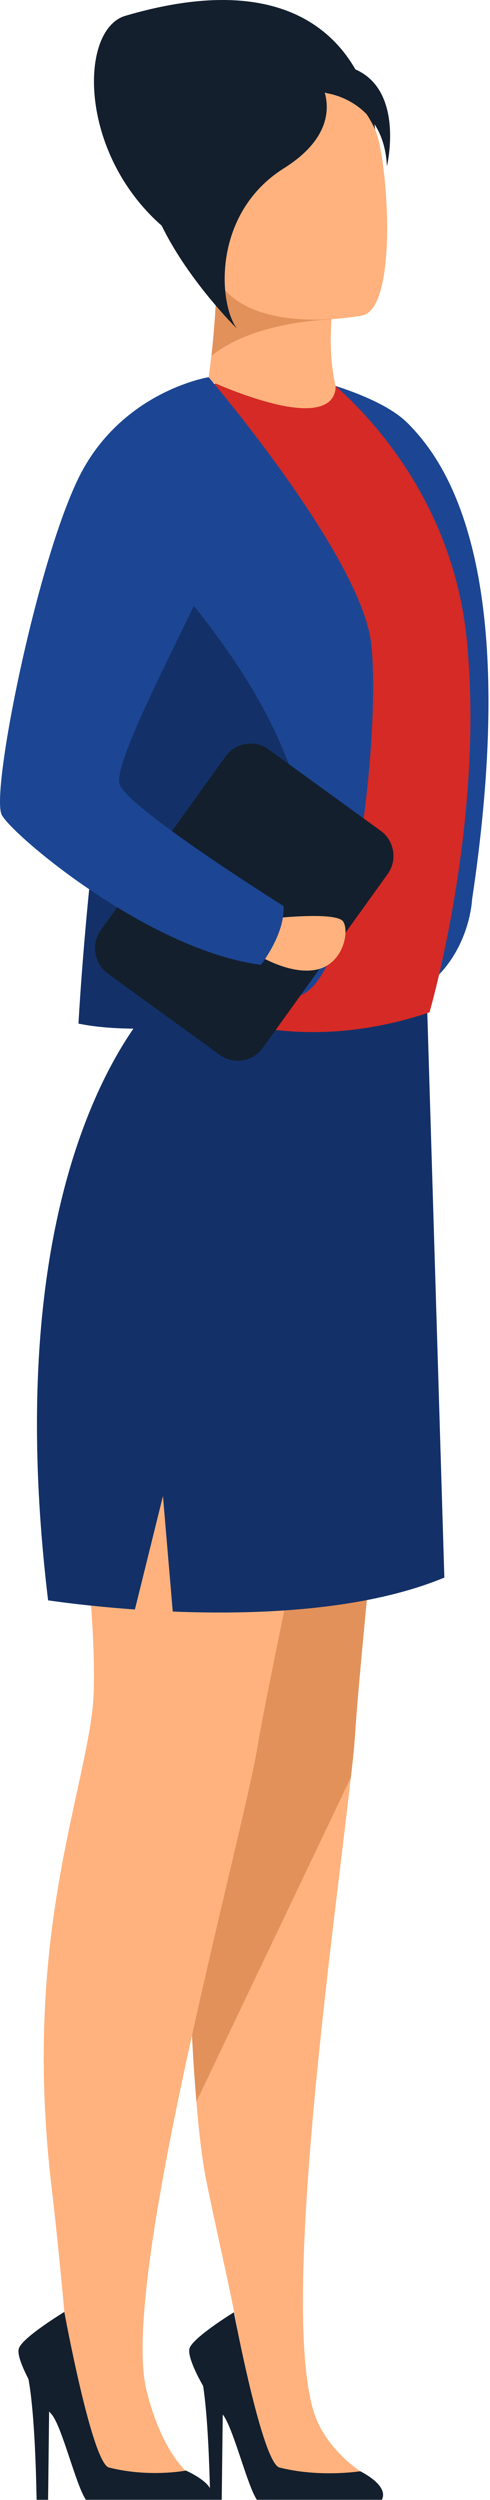 <?xml version="1.0" encoding="UTF-8"?> <svg xmlns="http://www.w3.org/2000/svg" width="73" height="372" viewBox="0 0 73 372" fill="none"> <path d="M55.883 19.28C55.883 19.28 53.971 -8.014 18.691 2.348C10.689 4.673 11.746 28.984 31.122 38.183L55.883 19.28Z" fill="#131F2D"></path> <path d="M41.792 55.318C41.792 55.318 55.582 57.845 60.715 62.95C65.849 68.106 77.927 83.269 70.328 133.863C70.328 133.863 69.724 149.128 52.663 150.593C35.551 152.059 41.792 55.318 41.792 55.318Z" fill="#1C4693"></path> <path d="M10.035 181.122C12.4 197.701 28.354 240.865 27.901 255.776C27.549 267.553 27.75 294.695 29.26 312.739C29.663 317.642 30.166 321.837 30.82 324.92C32.179 331.592 33.941 339.224 34.897 344.076C37.011 354.893 35.903 361.261 37.614 367.074C39.527 373.442 61.218 372.28 54.676 368.388C52.361 367.023 48.938 364.092 47.277 360.301C41.188 346.553 49.743 287.366 52.26 264.52C52.612 261.689 52.813 259.415 52.914 257.848C53.77 243.746 63.382 149.835 63.382 149.835C40.03 136.745 7.669 164.493 10.035 181.122Z" fill="#FFB27D"></path> <path d="M10.034 181.122C12.399 197.701 28.353 240.865 27.9 255.776C27.548 267.552 27.749 294.695 29.259 312.739L52.259 264.52C52.611 261.689 52.813 259.415 52.913 257.848C53.769 243.746 63.633 149.785 63.633 149.785C40.281 136.694 7.668 164.493 10.034 181.122Z" fill="#E2915A"></path> <path d="M60.812 152.868C60.812 152.868 40.731 245.667 38.416 259.617C36.151 273.567 17.832 339.173 21.808 355.6C24.173 365.305 28.25 368.186 28.25 368.186C29.206 369.955 13.303 373.493 12.044 366.669C10.434 358.026 10.082 345.896 7.666 325.324C3.539 289.943 11.692 269.776 13.705 255.017C15.668 240.208 7.062 193.202 11.843 177.129C20.248 148.976 38.869 137.452 60.812 152.868Z" fill="#FFB27D"></path> <path d="M7.164 238.136C7.164 238.136 12.399 238.944 20.099 239.5L24.276 222.619L25.735 239.804C38.116 240.309 54.271 239.703 66.199 234.749L63.632 149.785C63.632 149.785 46.37 154.334 25.635 146.348C25.635 146.348 -1.341 167.475 7.164 238.136Z" fill="#133168"></path> <path d="M31.424 371.977H12.803C11.293 369.803 9.23 361.009 7.669 359.24C7.569 359.139 7.468 358.987 7.317 358.835L7.166 371.977H5.455C5.405 369.904 5.254 359.644 4.247 354.034C3.24 352.062 2.486 350.192 2.838 349.384C3.492 347.716 9.582 344.026 9.582 344.026C9.582 344.026 13.709 366.518 16.225 367.175C22.214 368.691 27.7 367.63 27.7 367.63C27.7 367.63 30.367 368.792 31.223 370.157C31.625 370.713 31.776 371.32 31.424 371.977Z" fill="#131F2D"></path> <path d="M56.889 371.977H38.267C36.808 369.803 34.744 361.211 33.184 359.29L33.033 371.977H31.322C31.322 371.623 31.322 370.966 31.272 370.157C31.171 366.669 30.97 359.745 30.265 355.044C28.957 352.77 27.9 350.293 28.252 349.383C28.906 347.715 34.845 344.076 34.845 344.076C34.845 344.076 39.073 366.568 41.639 367.175C47.628 368.691 53.668 367.731 53.668 367.731C53.668 367.731 57.996 369.803 56.889 371.977Z" fill="#131F2D"></path> <path d="M63.985 150.644C63.985 150.644 72.188 122.541 69.571 95.5C67.004 68.459 46.47 54.61 46.47 54.61C46.47 54.61 25.333 56.379 22.615 62.343C19.897 68.307 29.007 135.885 24.226 147.712C24.175 147.662 40.029 158.68 63.985 150.644Z" fill="#D52A25"></path> <path d="M49.993 57.441C49.993 57.39 49.993 57.39 49.993 57.441C49.087 53.448 49.238 49.657 49.389 47.534C49.49 46.473 49.591 45.816 49.591 45.816L49.389 45.765L32.378 40.559C32.127 45.967 31.825 50.011 31.473 52.993C31.322 54.408 31.171 55.571 31.02 56.582C34.291 58.047 37.009 59.008 39.273 59.665C45.363 61.434 48.03 60.726 49.138 59.665C50.094 58.704 49.993 57.592 49.993 57.441Z" fill="#FFB27D"></path> <path d="M49.39 45.714V47.534C49.39 47.534 38.066 47.686 31.523 52.942C31.876 49.96 32.178 45.916 32.429 40.508L49.39 45.714Z" fill="#E2915A"></path> <path d="M54.071 46.928C54.071 46.928 33.486 51.072 31.121 38.183C28.756 25.244 24.478 17.107 37.513 13.922C50.548 10.738 54.02 15.186 55.882 19.28C57.744 23.374 59.405 45.512 54.071 46.928Z" fill="#FFB27D"></path> <path d="M47.93 9.475C46.169 9.525 44.911 9.626 44.005 9.778C39.475 8.312 30.869 7.2 23.974 15.843C14.16 28.176 35.298 48.899 35.298 48.899C32.48 45.108 31.674 31.714 42.294 25.042C48.887 20.898 49.138 16.5 48.383 13.771C48.585 13.821 48.685 13.872 48.685 13.872C48.685 13.872 57.191 14.933 57.644 24.739C57.644 24.739 61.368 9.171 47.93 9.475Z" fill="#131F2D"></path> <path d="M11.695 152.312C18.741 153.778 30.065 153.02 38.419 150.644C41.188 149.835 43.654 148.875 45.516 147.712C52.964 143.113 56.638 108.945 55.33 96.006C54.072 83.067 31.122 56.177 31.122 56.177C25.787 60.119 24.781 69.723 21.56 81.803C13.859 110.815 11.695 152.312 11.695 152.312Z" fill="#1C4693"></path> <path d="M11.695 152.312C18.741 153.778 30.065 153.02 38.419 150.644C41.489 146.247 43.956 140.889 45.264 134.369C49.089 115.516 34.041 95.046 21.56 81.803C13.859 110.815 11.695 152.312 11.695 152.312Z" fill="#133168"></path> <path d="M16.072 144.882L32.73 156.962C34.794 158.478 37.713 157.973 39.172 155.901L57.743 130.073C59.253 128 58.75 125.069 56.687 123.603L40.028 111.523C37.965 110.007 35.046 110.512 33.586 112.584L15.015 138.412C13.556 140.485 14.008 143.366 16.072 144.882Z" fill="#131F2D"></path> <path d="M41.941 136.542C41.941 136.542 50.094 135.733 51.1 137.098C52.107 138.463 51.201 143.82 46.621 144.376C42.041 144.932 36.857 141.142 36.857 141.142L41.941 136.542Z" fill="#FFB27D"></path> <path d="M31.07 56.127C31.07 56.127 17.885 58.249 11.594 71.34C5.303 84.431 -1.441 118.144 0.27 121.278C1.981 124.412 22.213 141.394 38.871 143.568C38.871 143.568 42.495 138.968 42.243 134.824C42.243 134.824 19.797 120.772 17.885 116.88C15.972 112.989 35.046 80.741 34.795 75.182C34.543 69.622 31.07 56.127 31.07 56.127Z" fill="#1C4693"></path> </svg> 